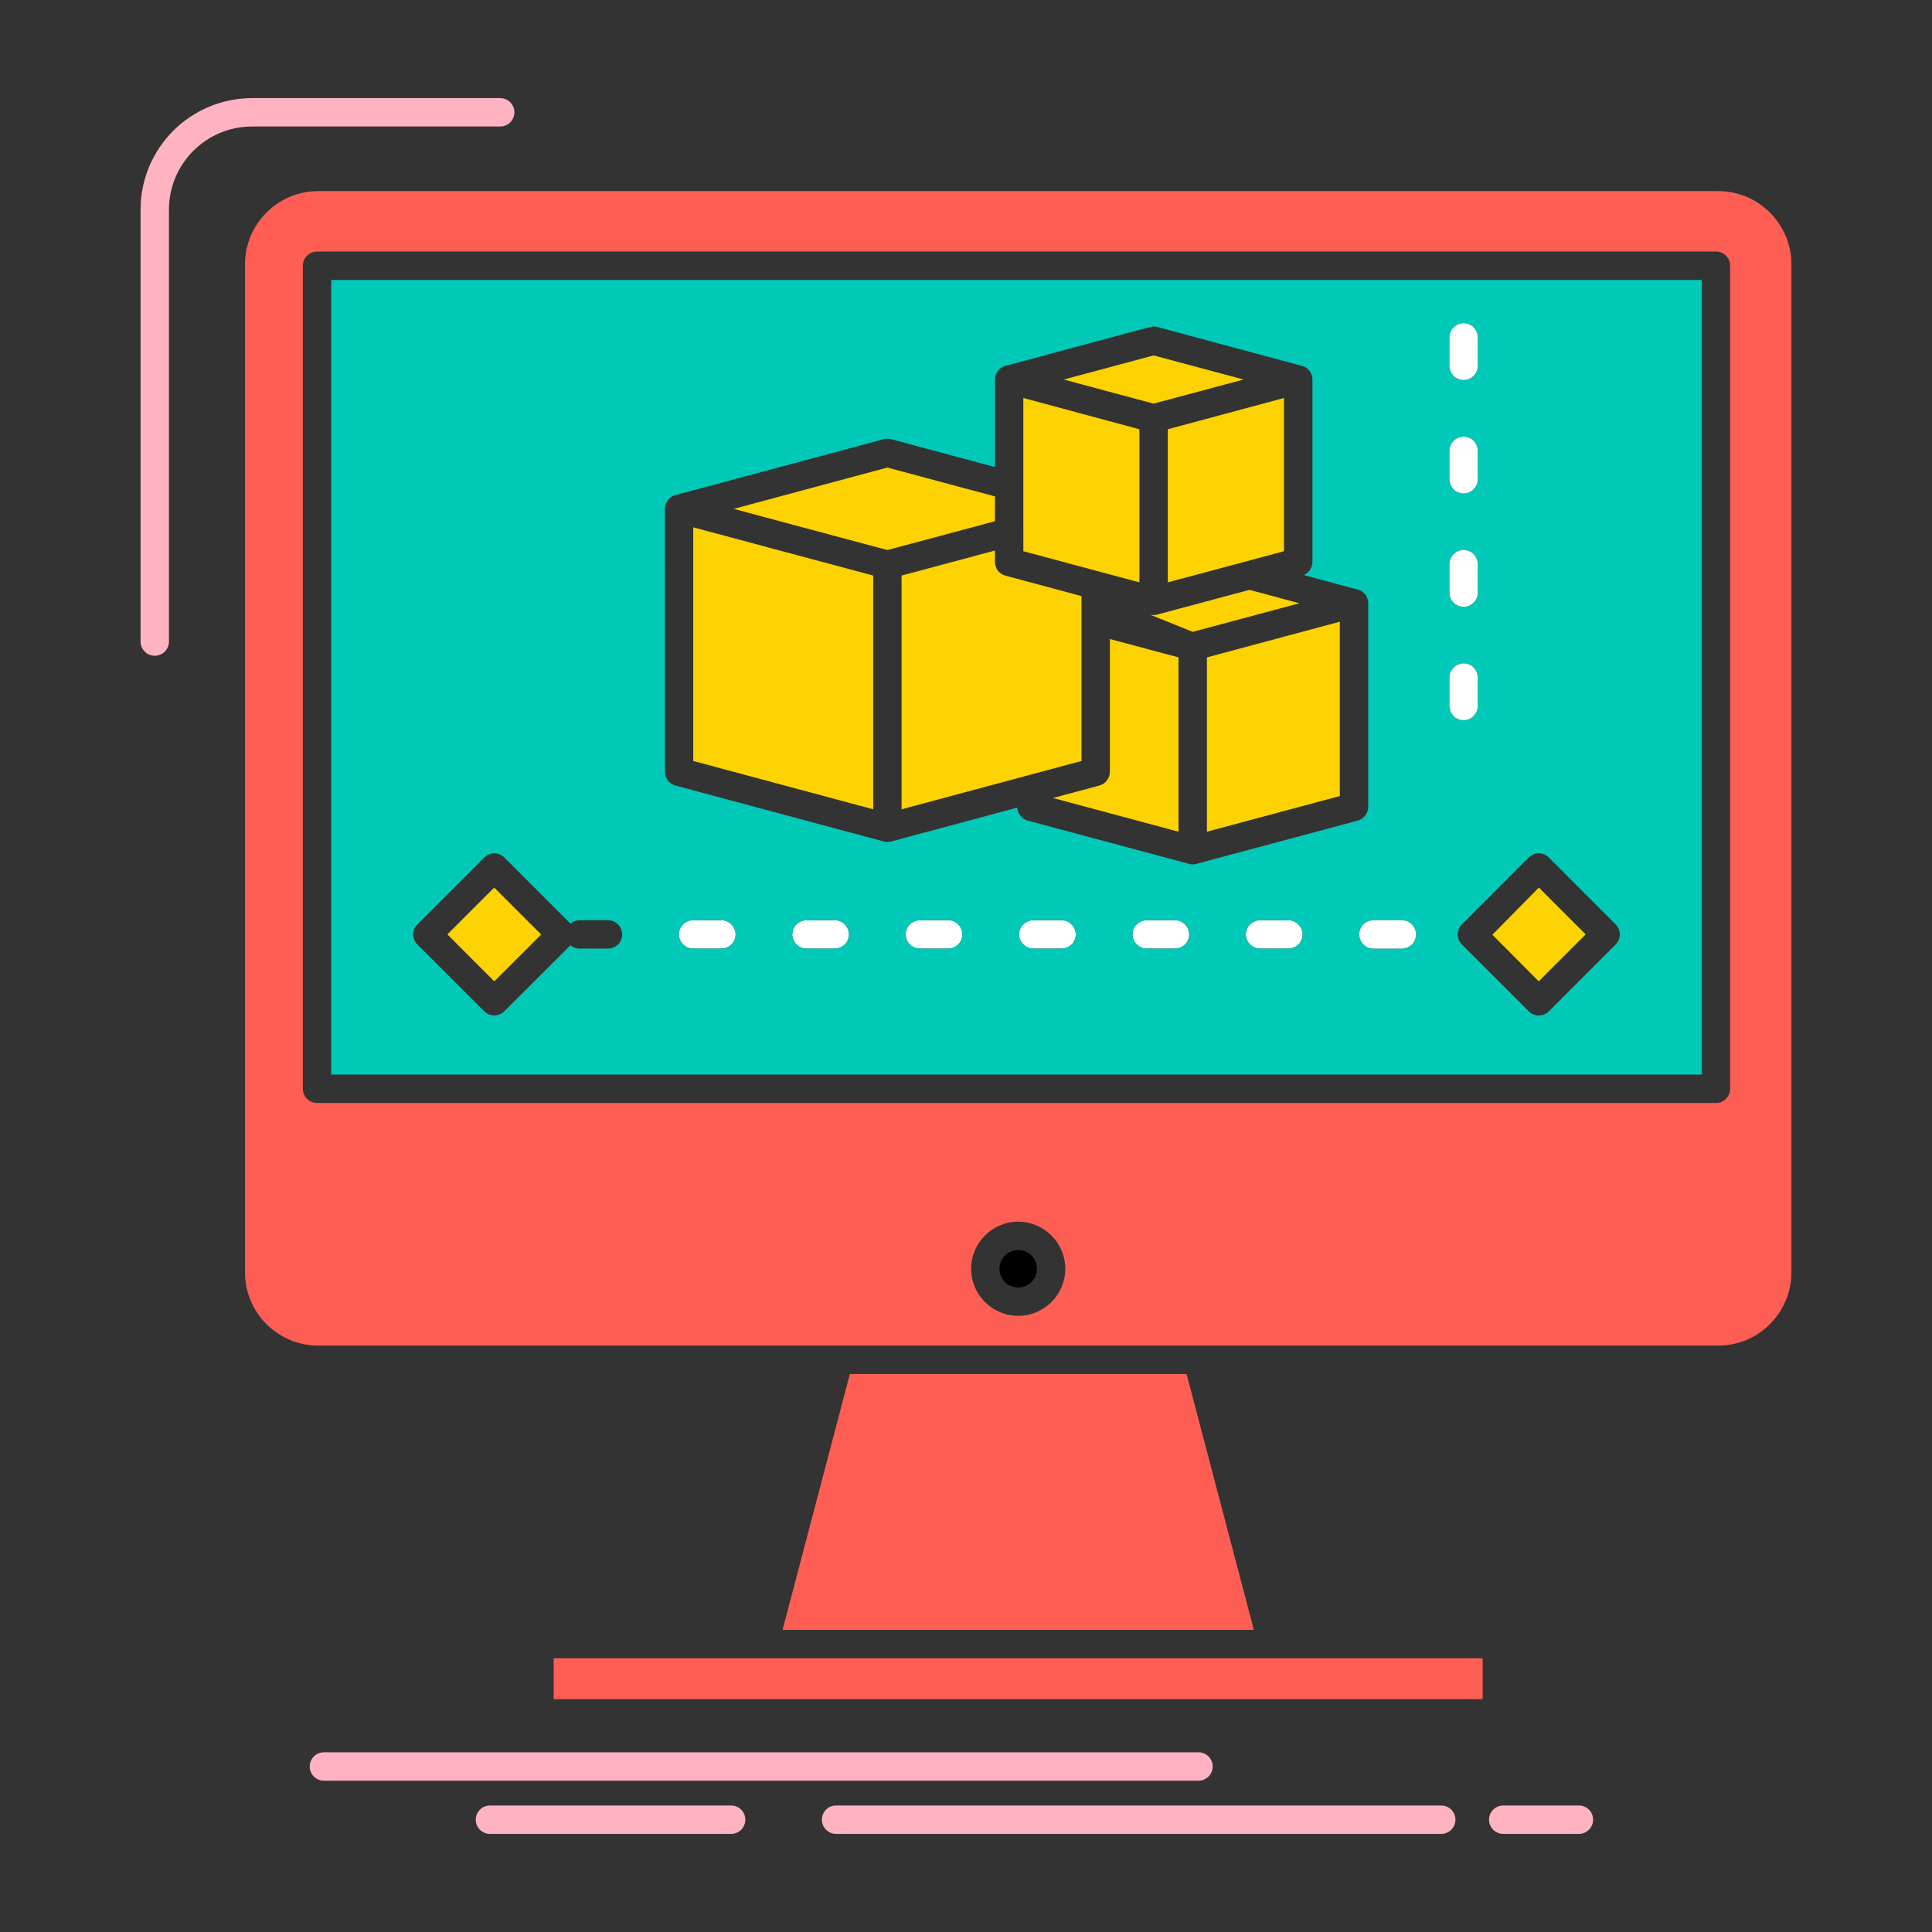 <?xml version="1.0" encoding="utf-8"?>
<!-- Generator: Adobe Illustrator 14.0.0, SVG Export Plug-In . SVG Version: 6.00 Build 43363)  -->
<!DOCTYPE svg PUBLIC "-//W3C//DTD SVG 1.1//EN" "http://www.w3.org/Graphics/SVG/1.1/DTD/svg11.dtd">
<svg version="1.1" id="Layer_1" xmlns="http://www.w3.org/2000/svg" xmlns:xlink="http://www.w3.org/1999/xlink" x="0px" y="0px"
	 width="512px" height="512px" viewBox="0 0 512 512" enable-background="new 0 0 512 512" xml:space="preserve">
<rect x="0" y="0" width="512" height="512" fill="#333333" stroke="none"/>
<path fill="none" d="M128.343,268.018c1.436,1.438,3.822,1.467,5.289,0l17.551-17.521c0.642,0.551,1.498,0.887,2.432,0.887h7.507
	c1.421,0,2.902-0.916,3.376-2.109c1.256-2.507-0.656-5.412-3.376-5.412h-7.507c-0.874,0-1.776,0.367-2.432,0.917l-17.551-17.551
	c-1.466-1.438-3.853-1.438-5.321,0.03l-17.719,17.704c-1.467,1.467-1.467,3.852,0,5.32L128.343,268.018z M130.972,235.208
	l12.445,12.444l-12.431,12.415l-12.427-12.444L130.972,235.208z"/>
<path fill="none" d="M269.836,323.759c-3.439,0-6.561,1.406-8.818,3.669c-2.264,2.264-3.658,5.381-3.658,8.807
	c0,3.425,1.395,6.543,3.672,8.836c2.246,2.234,5.367,3.64,8.806,3.64c3.427,0,6.545-1.405,8.823-3.668
	c2.259-2.265,3.652-5.383,3.652-8.808c0-3.426-1.394-6.543-3.67-8.807C276.381,325.165,273.262,323.759,269.836,323.759z
	 M273.338,339.781c-0.889,0.857-2.127,1.408-3.503,1.408s-2.614-0.551-3.53-1.438c-0.887-0.888-1.438-2.142-1.438-3.517
	c0-1.377,0.552-2.6,1.471-3.517c0.886-0.888,2.123-1.438,3.499-1.438s2.614,0.551,3.53,1.438c0.889,0.917,1.44,2.14,1.438,3.519
	C274.805,337.611,274.254,338.865,273.338,339.781z"/>
<path fill="none" d="M178.999,208.18l55.008,14.769l0.046,0.03h0.032h0.06l0.063,0.03h0.028h0.045l0.046,0.031h0.031l0.063,0.03
	h0.091h0.06l0.031,0.03h0.046h0.045h0.032h0.06l0.091,0.03h0.063h0.028h0.063h0.046h0.014h0.077h0.078h0.031h0.046h0.045h0.028
	h0.063h0.014l0.077-0.03h0.077h0.014h0.063h0.028l0.031-0.03h0.06h0.017h0.078l0.06-0.03h0.032l0.045-0.031h0.045h0.032l0.06-0.03
	h0.077h0.014l0.063-0.03l33.266-8.929c0.06,1.59,1.162,2.996,2.782,3.455l42.532,11.405l0.047,0.03h0.014l0.063,0.03h0.074h0.019
	l0.06,0.031h0.032h0.031l0.06,0.031h0.015h0.076l0.078,0.029h0.014h0.063h0.032h0.027l0.077,0.031h0.077h0.014h0.063h0.028h0.045
	h0.063h0.016h0.075h0.078h0.015h0.06h0.05h0.027h0.063h0.015h0.06h0.019l0.076-0.031h0.016h0.045h0.061h0.019l0.076-0.029h0.061
	h0.031l0.06-0.031h0.032h0.031l0.045-0.031h0.015h0.091l0.063-0.03h0.014l0.046-0.03l42.531-11.405
	c1.683-0.459,2.797-1.988,2.797-3.639c0-31.891,0-4.77,0-53.907v-0.061v-0.031v-0.061v-0.03v-0.062l-0.014-0.031v-0.061v-0.03
	v-0.093l-0.014-0.092l-0.019-0.091l-0.028-0.122v-0.062v-0.03l-0.03-0.062v-0.03l-0.016-0.061l-0.018-0.031v-0.062l-0.031-0.062
	v-0.029l-0.014-0.031l-0.015-0.031v-0.029l-0.047-0.123l-0.018-0.03v-0.03l-0.027-0.063l-0.03-0.061v-0.03h-0.032l-0.015-0.062
	l-0.031-0.061l-0.015-0.031l-0.018-0.029l-0.014-0.063h-0.015L362.092,158h-0.015l-0.018-0.031l-0.015-0.061h-0.014L362,157.847
	h-0.018l-0.016-0.031l-0.03-0.062h-0.016l-0.031-0.061l-0.026-0.03l-0.032-0.031v-0.031l-0.046-0.061h-0.014l-0.031-0.03
	l-0.019-0.03l-0.014-0.031l-0.032-0.03h-0.015l-0.045-0.062l-0.015-0.029h-0.018l-0.046-0.063l-0.046-0.03l-0.015-0.03l-0.018-0.031
	l-0.046-0.031l-0.046-0.029l-0.027-0.03l-0.018-0.03l-0.046-0.031l-0.046-0.031l-0.015-0.03h-0.031l-0.046-0.061l-0.046-0.03
	l-0.153-0.093l-0.028-0.03h-0.019l-0.046-0.03l-0.059-0.062h-0.032c-0.137-0.092-0.291-0.183-0.46-0.244h-0.027l-0.018-0.031h-0.061
	l-0.168-0.061l-0.277-0.092l-0.092-0.031h-0.092l-14.06-3.791c1.375-0.611,2.277-1.957,2.295-3.455v-48.373
	c0-0.397-0.077-0.795-0.199-1.162l-0.016-0.03l-0.091-0.245v-0.029l-0.031-0.031l-0.046-0.123h-0.014l-0.019-0.061l-0.123-0.213
	l-0.014-0.063h-0.015L347.2,98.56h-0.015l-0.031-0.031l-0.015-0.061h-0.018l-0.092-0.123v-0.03l-0.091-0.091l-0.016-0.031
	l-0.018-0.031l-0.045-0.029l-0.046-0.061l-0.291-0.276l-0.046-0.062l-0.046-0.03l-0.015-0.03h-0.032
	c-0.428-0.368-0.947-0.612-1.512-0.765h-0.092h-0.019l-38.066-10.243c-0.656-0.184-1.33-0.152-1.94,0l-38.085,10.243h-0.092
	l-0.307,0.092l-0.045,0.03l-0.168,0.061H266l-0.021,0.03l-0.123,0.062h-0.047l-0.045,0.03l-0.031,0.031l-0.061,0.031l-0.244,0.121
	l-0.016,0.031l-0.077,0.03l-0.06,0.061h-0.018l-0.047,0.03l-0.031,0.031l-0.045,0.031h-0.015l-0.06,0.061l-0.063,0.061h-0.03
	l-0.047,0.062h-0.014l-0.046,0.063h-0.015l-0.123,0.122l-0.063,0.062v0.031l-0.061,0.029v0.031l-0.06,0.061
	c-0.536,0.643-0.856,1.498-0.856,2.385v23.209l-27.548-7.4c-0.642-0.184-1.316-0.152-1.927,0l-54.98,14.77h-0.014l-0.091,0.03
	l-0.305,0.091h-0.046l-0.186,0.062l-0.028,0.03h-0.046l-0.14,0.061l-0.028,0.031l-0.045,0.031h-0.032l-0.045,0.03l-0.246,0.152
	h-0.032l-0.074,0.062l-0.046,0.031h-0.031l-0.046,0.061h-0.014l-0.063,0.061h-0.014l-0.045,0.031l-0.032,0.031l-0.06,0.03v0.03
	l-0.063,0.03v0.03l-0.06,0.031l-0.018,0.03l-0.105,0.122h-0.032l-0.031,0.062h-0.028l-0.032,0.062h-0.014l-0.046,0.062h-0.018
	c-0.533,0.673-0.87,1.498-0.87,2.416l0.014,69.684C176.216,206.192,177.332,207.721,178.999,208.18z M312.322,220.41l-33.281-8.929
	l12.291-3.302c1.667-0.459,2.781-1.989,2.797-3.64v-35.193l18.193,4.862V220.41z M355.069,164.76v46.201l-35.223,9.448v-46.202
	L355.069,164.76z M316.084,167.45l-11.38-4.588h-0.013l-0.061-0.029h-0.014l-0.063-0.031l0.15,0.061h0.063h0.019l0.046,0.031h0.045
	h0.027l0.063,0.029h0.015h0.063h0.014l0.061,0.031h0.031h0.045h0.047h0.031l0.078,0.031h0.06h0.03h0.061h0.031h0.031h0.061h0.031
	h0.06h0.093h0.018h0.045h0.046h0.046h0.061h0.076h0.018l0.06-0.031h0.031h0.046h0.046h0.03v-0.031h0.061h0.076h0.016l0.063-0.029
	h0.028h0.031l0.031-0.031h0.028h0.018h0.077l0.061-0.029h0.03l0.046-0.031l1.391-0.367l22.812-6.115l13.256,3.547L316.084,167.45z
	 M340.271,146.077l-10.14,2.721l-20.653,5.534v-40.574l30.793-8.287V146.077z M305.716,94.188l23.837,6.39l-23.837,6.391
	l-23.817-6.391L305.716,94.188z M271.195,128.679v-0.092v-23.116l30.762,8.287v40.574l-10.275-2.751l-0.076-0.03h-0.028
	l-0.077-0.031l-0.077-0.031l-0.228-0.062h-0.092l-19.906-5.351v-4.984V141v-0.091h-0.002V128.679z M266.456,152.558l20.151,5.412
	v6.36v0.092v0.091v37.151c-15.901,4.283-31.768,8.533-47.684,12.813v-61.949l24.753-6.635v3.058
	C263.677,150.601,264.775,152.13,266.456,152.558z M235.163,123.907l28.515,7.645v6.574l-28.515,7.645l-40.728-10.916
	L235.163,123.907z M183.717,139.748l47.701,12.78v61.95l-47.701-12.813V139.748z"/>
<path fill="none" d="M387.417,250.282l17.737,17.735c1.449,1.467,3.836,1.467,5.303,0l17.72-17.735
	c1.467-1.468,1.467-3.821,0.019-5.29l-17.537-17.551l-0.201-0.214c-1.467-1.468-3.854-1.468-5.303,0l-17.751,17.765
	C385.95,246.461,385.95,248.845,387.417,250.282z M407.816,235.208l12.412,12.414l-12.443,12.446l-12.294-12.354L407.816,235.208z"
	/>
<path fill="none" d="M454.766,66.668H84.022c-2.064,0-3.762,1.683-3.762,3.762v218.104c0,2.048,1.699,3.761,3.762,3.761h370.744
	c2.063,0,3.745-1.713,3.745-3.761V70.43C458.511,68.351,456.829,66.668,454.766,66.668z M451.004,284.773H87.781V74.191h363.223
	V284.773z"/>
<path fill="#FFFFFF" d="M221.237,243.862h-7.524c-1.407,0-2.902,0.947-3.362,2.11c-1.253,2.507,0.642,5.411,3.362,5.411h7.524
	c1.404,0,2.902-0.916,3.362-2.109C225.852,246.767,223.957,243.862,221.237,243.862z"/>
<path fill="#FFFFFF" d="M251.292,243.862h-7.521c-1.421,0-2.906,0.947-3.379,2.11c-1.253,2.507,0.656,5.411,3.379,5.411h7.521
	c1.407,0,2.906-0.916,3.362-2.109C255.91,246.767,254.011,243.862,251.292,243.862z"/>
<path fill="#FFFFFF" d="M281.333,243.862h-7.507c-1.421,0-2.905,0.947-3.381,2.11c-1.252,2.507,0.66,5.411,3.381,5.411h7.507
	c1.422,0,2.906-0.916,3.38-2.109C285.966,246.767,284.053,243.862,281.333,243.862z"/>
<path fill="#FFFFFF" d="M191.178,243.862h-7.521c-1.407,0-2.892,0.947-3.365,2.11c-1.253,2.507,0.66,5.411,3.365,5.411h7.521
	c1.421,0,2.906-0.916,3.38-2.109C195.811,246.767,193.898,243.862,191.178,243.862z"/>
<path fill="#FFFFFF" d="M311.393,243.862h-7.508c-1.438,0-2.904,0.947-3.394,2.11c-1.238,2.507,0.671,5.411,3.394,5.411h7.508
	c1.422,0,2.889-0.916,3.376-2.109C316.022,246.767,314.113,243.862,311.393,243.862z"/>
<polygon fill="#FCD200" points="420.229,247.622 407.816,235.208 395.491,247.714 407.785,260.068 "/>
<path fill="#FFFFFF" d="M341.434,243.862h-7.507c-1.421,0-2.904,0.947-3.38,2.11c-1.253,2.507,0.656,5.411,3.38,5.411h7.507
	c1.437,0,2.902-0.916,3.395-2.109C346.081,246.767,344.154,243.862,341.434,243.862z"/>
<path fill="#FFB3C1" d="M193.778,478.476h-63.936c-2.081,0-3.762,1.684-3.762,3.763s1.681,3.761,3.762,3.761h63.936
	c2.064,0,3.745-1.682,3.745-3.761S195.841,478.476,193.778,478.476z"/>
<path fill="#FFB3C1" d="M132.562,33.524c2.077,0,3.762-1.682,3.762-3.761c0-2.079-1.684-3.761-3.762-3.761H66.776
	c-8.117,0-15.519,3.332-20.867,8.652c-5.338,5.352-8.655,12.752-8.655,20.854v114.51c0,2.08,1.681,3.762,3.762,3.762
	c2.064,0,3.759-1.682,3.759-3.762V55.508c0-6.023,2.477-11.556,6.454-15.533c3.99-3.974,9.493-6.451,15.547-6.451H132.562z"/>
<path fill="#FFB3C1" d="M381.961,478.476H221.556c-2.064,0-3.745,1.684-3.745,3.763s1.681,3.761,3.745,3.761h160.405
	c2.064,0,3.745-1.682,3.745-3.761S384.025,478.476,381.961,478.476z"/>
<path fill="#FFB3C1" d="M321.373,468.142c0-2.079-1.681-3.762-3.758-3.762H85.84c-2.078,0-3.759,1.683-3.759,3.762
	s1.681,3.761,3.759,3.761h231.775C319.692,471.902,321.373,470.221,321.373,468.142z"/>
<polygon fill="#FE5E54" points="225.223,364.119 207.384,431.939 332.29,431.939 314.449,364.119 "/>
<path fill="#FFB3C1" d="M418.425,478.476h-20.06c-2.065,0-3.76,1.684-3.76,3.763s1.695,3.761,3.76,3.761h20.06
	c2.078,0,3.763-1.682,3.763-3.761S420.503,478.476,418.425,478.476z"/>
<path fill="#FE5E54" d="M146.733,450.285h246.191v-10.824c-82.068,0-164.121,0-246.191,0V450.285z"/>
<path d="M269.836,331.279c-1.376,0-2.613,0.551-3.499,1.438c-0.919,0.917-1.471,2.14-1.471,3.517c0,1.375,0.552,2.629,1.438,3.517
	c0.916,0.888,2.154,1.438,3.53,1.438s2.614-0.551,3.503-1.408c0.916-0.916,1.467-2.17,1.467-3.545
	c0.002-1.379-0.55-2.602-1.438-3.519C272.45,331.83,271.212,331.279,269.836,331.279z"/>
<path fill="#00C9B8" d="M87.781,284.773h363.223V74.191H87.781V284.773z M194.558,249.274c-0.474,1.193-1.959,2.109-3.38,2.109
	h-7.521c-2.705,0-4.618-2.904-3.365-5.411c0.473-1.163,1.958-2.11,3.365-2.11h7.521
	C193.898,243.862,195.811,246.767,194.558,249.274z M224.599,249.274c-0.46,1.193-1.958,2.109-3.362,2.109h-7.524
	c-2.72,0-4.615-2.904-3.362-5.411c0.46-1.163,1.955-2.11,3.362-2.11h7.524C223.957,243.862,225.852,246.767,224.599,249.274z
	 M254.654,249.274c-0.456,1.193-1.955,2.109-3.362,2.109h-7.521c-2.723,0-4.632-2.904-3.379-5.411
	c0.473-1.163,1.958-2.11,3.379-2.11h7.521C254.011,243.862,255.91,246.767,254.654,249.274z M284.713,249.274
	c-0.474,1.193-1.958,2.109-3.38,2.109h-7.507c-2.721,0-4.633-2.904-3.381-5.411c0.476-1.163,1.96-2.11,3.381-2.11h7.507
	C284.053,243.862,285.966,246.767,284.713,249.274z M314.769,249.274c-0.487,1.193-1.954,2.109-3.376,2.109h-7.508
	c-2.723,0-4.632-2.904-3.394-5.411c0.489-1.163,1.956-2.11,3.394-2.11h7.508C314.113,243.862,316.022,246.767,314.769,249.274z
	 M344.828,249.274c-0.492,1.193-1.958,2.109-3.395,2.109h-7.507c-2.724,0-4.633-2.904-3.38-5.411c0.476-1.163,1.959-2.11,3.38-2.11
	h7.507C344.154,243.862,346.081,246.767,344.828,249.274z M410.457,227.227l0.201,0.214l17.537,17.551
	c1.448,1.469,1.448,3.822-0.019,5.29l-17.72,17.735c-1.467,1.467-3.854,1.467-5.303,0l-17.737-17.735
	c-1.467-1.438-1.467-3.821-0.014-5.29l17.751-17.765C406.604,225.759,408.99,225.759,410.457,227.227z M384.117,89.418
	c0-2.721,2.891-4.617,5.396-3.363c1.193,0.459,2.109,1.957,2.109,3.363h0.001v7.521c0,2.722-2.889,4.618-5.396,3.364
	c-1.192-0.459-2.111-1.958-2.111-3.364V89.418z M384.117,126.997v-7.522c0-2.72,2.891-4.617,5.396-3.363
	c1.193,0.459,2.109,1.957,2.109,3.363v7.522c0,2.721-2.889,4.616-5.396,3.364C385.035,129.902,384.116,128.403,384.117,126.997
	L384.117,126.997z M384.117,157.055v-7.522c0-2.722,2.891-4.649,5.396-3.395c1.193,0.49,2.109,1.958,2.109,3.395v7.522
	c0,2.72-2.889,4.616-5.396,3.362C385.035,159.928,384.116,158.461,384.117,157.055L384.117,157.055z M384.117,187.08v-7.49
	c0-2.723,2.891-4.649,5.396-3.395c1.193,0.49,2.109,1.957,2.109,3.395v7.49c0,2.723-2.889,4.649-5.396,3.395
	C385.035,189.985,384.116,188.518,384.117,187.08L384.117,187.08z M371.488,243.862c2.725,0,4.633,2.905,3.381,5.412
	c-0.476,1.193-1.959,2.109-3.381,2.109h-7.506c-2.722,0-4.634-2.904-3.381-5.411c0.475-1.163,1.958-2.11,3.381-2.11H371.488z
	 M177.072,132.44h0.018l0.046-0.062h0.014l0.032-0.062h0.028l0.031-0.062h0.032l0.105-0.122l0.018-0.03l0.06-0.031v-0.03l0.063-0.03
	v-0.03l0.06-0.03l0.032-0.031l0.045-0.031h0.014l0.063-0.061h0.014l0.046-0.061h0.031l0.046-0.031l0.074-0.062h0.032l0.246-0.152
	l0.045-0.03h0.032l0.045-0.031l0.028-0.031l0.14-0.061h0.046l0.028-0.03l0.186-0.062h0.046l0.305-0.091l0.091-0.03h0.014
	l54.98-14.77c0.611-0.152,1.285-0.184,1.927,0l27.548,7.4v-23.209c0-0.887,0.32-1.742,0.856-2.385l0.06-0.061v-0.031l0.061-0.029
	v-0.031l0.063-0.062l0.123-0.122h0.015l0.046-0.063h0.014l0.047-0.062h0.03l0.063-0.061l0.06-0.061h0.015l0.045-0.031l0.031-0.031
	l0.047-0.03h0.018l0.06-0.061l0.077-0.03l0.016-0.031l0.244-0.121l0.061-0.031l0.031-0.031l0.045-0.03h0.047l0.123-0.062l0.021-0.03
	h0.061l0.168-0.061l0.045-0.03l0.307-0.092h0.092l38.085-10.243c0.61-0.152,1.284-0.184,1.94,0l38.066,10.243h0.019h0.092
	c0.564,0.153,1.084,0.397,1.512,0.765h0.032l0.015,0.03l0.046,0.03l0.046,0.062l0.291,0.276l0.046,0.061l0.045,0.029l0.018,0.031
	l0.016,0.031l0.091,0.091v0.03l0.092,0.123h0.018l0.015,0.061l0.031,0.031h0.015l0.031,0.061h0.015l0.014,0.063l0.123,0.213
	l0.019,0.061h0.014l0.046,0.123l0.031,0.031v0.029l0.091,0.245l0.016,0.03c0.122,0.367,0.199,0.765,0.199,1.162v48.373
	c-0.018,1.498-0.92,2.844-2.295,3.455l14.06,3.791h0.092l0.092,0.031l0.277,0.092l0.168,0.061h0.061l0.018,0.031h0.027
	c0.169,0.061,0.323,0.152,0.46,0.244h0.032l0.059,0.062l0.046,0.03h0.019l0.028,0.03l0.153,0.093l0.046,0.03l0.046,0.061h0.031
	l0.015,0.03l0.046,0.031l0.046,0.031l0.018,0.03l0.027,0.03l0.046,0.029l0.046,0.031l0.018,0.031l0.015,0.03l0.046,0.03l0.046,0.063
	h0.018l0.015,0.029l0.045,0.062h0.015l0.032,0.03l0.014,0.031l0.019,0.03l0.031,0.03h0.014l0.046,0.061v0.031l0.032,0.031
	l0.026,0.03l0.031,0.061h0.016l0.03,0.062l0.016,0.031H362l0.031,0.061h0.014l0.015,0.061l0.018,0.031h0.015l0.032,0.061h0.015
	l0.014,0.063l0.018,0.029l0.015,0.031l0.031,0.061l0.015,0.062h0.032v0.03l0.03,0.061l0.027,0.063v0.03l0.018,0.03l0.047,0.123
	v0.029l0.015,0.031l0.014,0.031v0.029l0.031,0.062v0.062l0.018,0.031l0.016,0.061v0.03l0.03,0.062v0.03v0.062l0.028,0.122
	l0.019,0.091l0.014,0.092v0.093v0.03v0.061l0.014,0.031v0.062v0.03v0.061v0.031v0.061c0,49.137,0,22.016,0,53.907
	c0,1.651-1.114,3.18-2.797,3.639l-42.531,11.405l-0.046,0.03h-0.014l-0.063,0.03h-0.091h-0.015l-0.045,0.031h-0.031h-0.032
	l-0.06,0.031h-0.031h-0.061l-0.076,0.029h-0.019h-0.061h-0.045h-0.016l-0.076,0.031h-0.019h-0.06h-0.015h-0.063h-0.027h-0.05h-0.06
	h-0.015h-0.078h-0.075h-0.016h-0.063h-0.045h-0.028h-0.063h-0.014h-0.077l-0.077-0.031h-0.027h-0.032h-0.063h-0.014l-0.078-0.029
	h-0.076h-0.015l-0.06-0.031h-0.031h-0.032l-0.06-0.031h-0.019h-0.074l-0.063-0.03h-0.014l-0.047-0.03l-42.532-11.405
	c-1.62-0.459-2.723-1.865-2.782-3.455l-33.266,8.929l-0.063,0.03h-0.014h-0.077l-0.06,0.03H236.1h-0.045l-0.045,0.031h-0.032
	l-0.06,0.03h-0.078h-0.017h-0.06l-0.031,0.03h-0.028h-0.063h-0.014h-0.077l-0.077,0.03h-0.014h-0.063h-0.028h-0.045h-0.046h-0.031
	h-0.078h-0.077h-0.014h-0.046h-0.063h-0.028h-0.063l-0.091-0.03h-0.06h-0.032h-0.045h-0.046l-0.031-0.03h-0.06h-0.091l-0.063-0.03
	h-0.031l-0.046-0.031h-0.045h-0.028l-0.063-0.03h-0.06h-0.032l-0.046-0.03l-55.008-14.769c-1.667-0.459-2.783-1.988-2.783-3.64
	l-0.014-69.684C176.202,133.938,176.539,133.113,177.072,132.44z M110.592,244.962l17.719-17.704
	c1.468-1.468,3.855-1.468,5.321-0.03l17.551,17.551c0.656-0.55,1.558-0.917,2.432-0.917h7.507c2.72,0,4.632,2.905,3.376,5.412
	c-0.474,1.193-1.955,2.109-3.376,2.109h-7.507c-0.934,0-1.79-0.336-2.432-0.887l-17.551,17.521c-1.467,1.467-3.853,1.438-5.289,0
	l-17.751-17.735C109.125,248.814,109.125,246.429,110.592,244.962z"/>
<path fill="#FCD200" d="M263.677,145.893l-24.753,6.635v61.949c15.916-4.28,31.782-8.53,47.684-12.813v-37.151v-0.091v-0.092v-6.36
	l-20.151-5.412c-1.681-0.428-2.779-1.957-2.779-3.607V145.893z"/>
<polygon fill="#FCD200" points="271.197,141 271.197,141.093 271.197,146.077 291.104,151.428 291.195,151.428 291.423,151.489 
	291.5,151.52 291.577,151.551 291.605,151.551 291.682,151.581 301.957,154.332 301.957,113.758 271.195,105.471 271.195,128.587 
	271.195,128.679 271.195,140.909 271.197,140.909 "/>
<polygon fill="#FCD200" points="309.479,154.332 330.132,148.798 340.271,146.077 340.271,105.471 309.479,113.758 "/>
<polygon fill="#FCD200" points="329.553,100.578 305.716,94.188 281.898,100.578 305.716,106.969 "/>
<polygon fill="#FCD200" points="263.678,138.126 263.678,131.552 235.163,123.907 194.435,134.855 235.163,145.771 "/>
<polygon fill="#FCD200" points="231.418,152.528 183.717,139.748 183.717,201.665 231.418,214.478 "/>
<path fill="#FE5E54" d="M469.046,56.334c-3.502-3.517-8.349-5.688-13.684-5.688H84.313c-5.352,0-10.185,2.171-13.701,5.688
	c-3.516,3.517-5.685,8.378-5.685,13.698v267.181c0,5.32,2.186,10.182,5.685,13.698c3.517,3.517,8.381,5.687,13.701,5.687h371.049
	c5.319,0,10.182-2.17,13.684-5.687c3.517-3.517,5.699-8.378,5.699-13.698V70.032C474.745,64.712,472.563,59.851,469.046,56.334z
	 M278.66,345.042c-2.278,2.263-5.396,3.668-8.823,3.668c-3.438,0-6.56-1.405-8.806-3.64c-2.277-2.293-3.672-5.411-3.672-8.836
	c0-3.426,1.395-6.543,3.658-8.807c2.258-2.263,5.379-3.669,8.818-3.669c3.426,0,6.545,1.406,8.807,3.669
	c2.276,2.264,3.67,5.381,3.67,8.807C282.313,339.659,280.919,342.777,278.66,345.042z M458.511,288.534
	c0,2.048-1.682,3.761-3.745,3.761H84.022c-2.063,0-3.762-1.713-3.762-3.761V70.43c0-2.079,1.698-3.762,3.762-3.762h370.744
	c2.063,0,3.745,1.683,3.745,3.762V288.534z"/>
<polygon fill="#FCD200" points="143.417,247.652 130.972,235.208 118.559,247.622 130.986,260.066 "/>
<path fill="#FFFFFF" d="M360.602,245.972c-1.253,2.507,0.659,5.411,3.381,5.411h7.506c1.422,0,2.905-0.916,3.381-2.109
	c1.252-2.507-0.656-5.412-3.381-5.412h-7.506C362.56,243.862,361.076,244.809,360.602,245.972z"/>
<path fill="#FFFFFF" d="M386.228,160.417c2.507,1.254,5.396-0.642,5.396-3.362v-7.522c0-1.437-0.916-2.905-2.109-3.395
	c-2.506-1.254-5.396,0.673-5.396,3.395v7.522h-0.001C384.116,158.461,385.035,159.928,386.228,160.417z"/>
<path fill="#FFFFFF" d="M386.228,190.475c2.507,1.254,5.396-0.672,5.396-3.395v-7.49c0-1.438-0.916-2.905-2.109-3.395
	c-2.506-1.254-5.396,0.672-5.396,3.395v7.49h-0.001C384.116,188.518,385.035,189.985,386.228,190.475z"/>
<path fill="#FFFFFF" d="M386.228,130.361c2.507,1.252,5.396-0.643,5.396-3.364v-7.522c0-1.406-0.916-2.904-2.109-3.363
	c-2.506-1.254-5.396,0.643-5.396,3.363v7.522h-0.001C384.116,128.403,385.035,129.902,386.228,130.361z"/>
<polygon fill="#FCD200" points="308.286,162.435 306.896,162.802 306.85,162.833 306.819,162.833 306.759,162.862 306.682,162.862 
	306.664,162.862 306.636,162.862 306.604,162.893 306.573,162.893 306.545,162.893 306.482,162.922 306.467,162.922 
	306.391,162.922 306.33,162.922 306.33,162.953 306.3,162.953 306.254,162.953 306.208,162.953 306.177,162.953 306.117,162.984 
	306.1,162.984 306.023,162.984 305.963,162.984 305.917,162.984 305.871,162.984 305.826,162.984 305.809,162.984 305.716,162.984 
	305.656,162.984 305.625,162.984 305.564,162.984 305.533,162.984 305.502,162.984 305.441,162.984 305.411,162.984 
	305.352,162.984 305.273,162.953 305.242,162.953 305.195,162.953 305.15,162.953 305.119,162.953 305.059,162.922 305.045,162.922 
	304.982,162.922 304.968,162.922 304.904,162.893 304.877,162.893 304.832,162.893 304.786,162.862 304.768,162.862 
	304.704,162.862 316.084,167.45 344.354,159.867 331.098,156.32 "/>
<path fill="#FFFFFF" d="M386.229,100.303c2.507,1.254,5.396-0.642,5.396-3.364v-7.521h-0.001c0-1.406-0.916-2.904-2.109-3.363
	c-2.506-1.254-5.396,0.642-5.396,3.363v7.521C384.117,98.345,385.036,99.844,386.229,100.303z"/>
<polygon points="304.617,162.833 304.631,162.833 304.691,162.862 304.704,162.862 304.554,162.802 "/>
<path fill="#FCD200" d="M294.129,204.539c-0.016,1.651-1.13,3.181-2.797,3.64l-12.291,3.302l33.281,8.929v-46.202l-18.193-4.862
	V204.539z"/>
<polygon fill="#FCD200" points="319.847,220.409 355.069,210.961 355.069,164.76 319.847,174.207 "/>
<g id="Layer_1_1_">
</g>
</svg>
